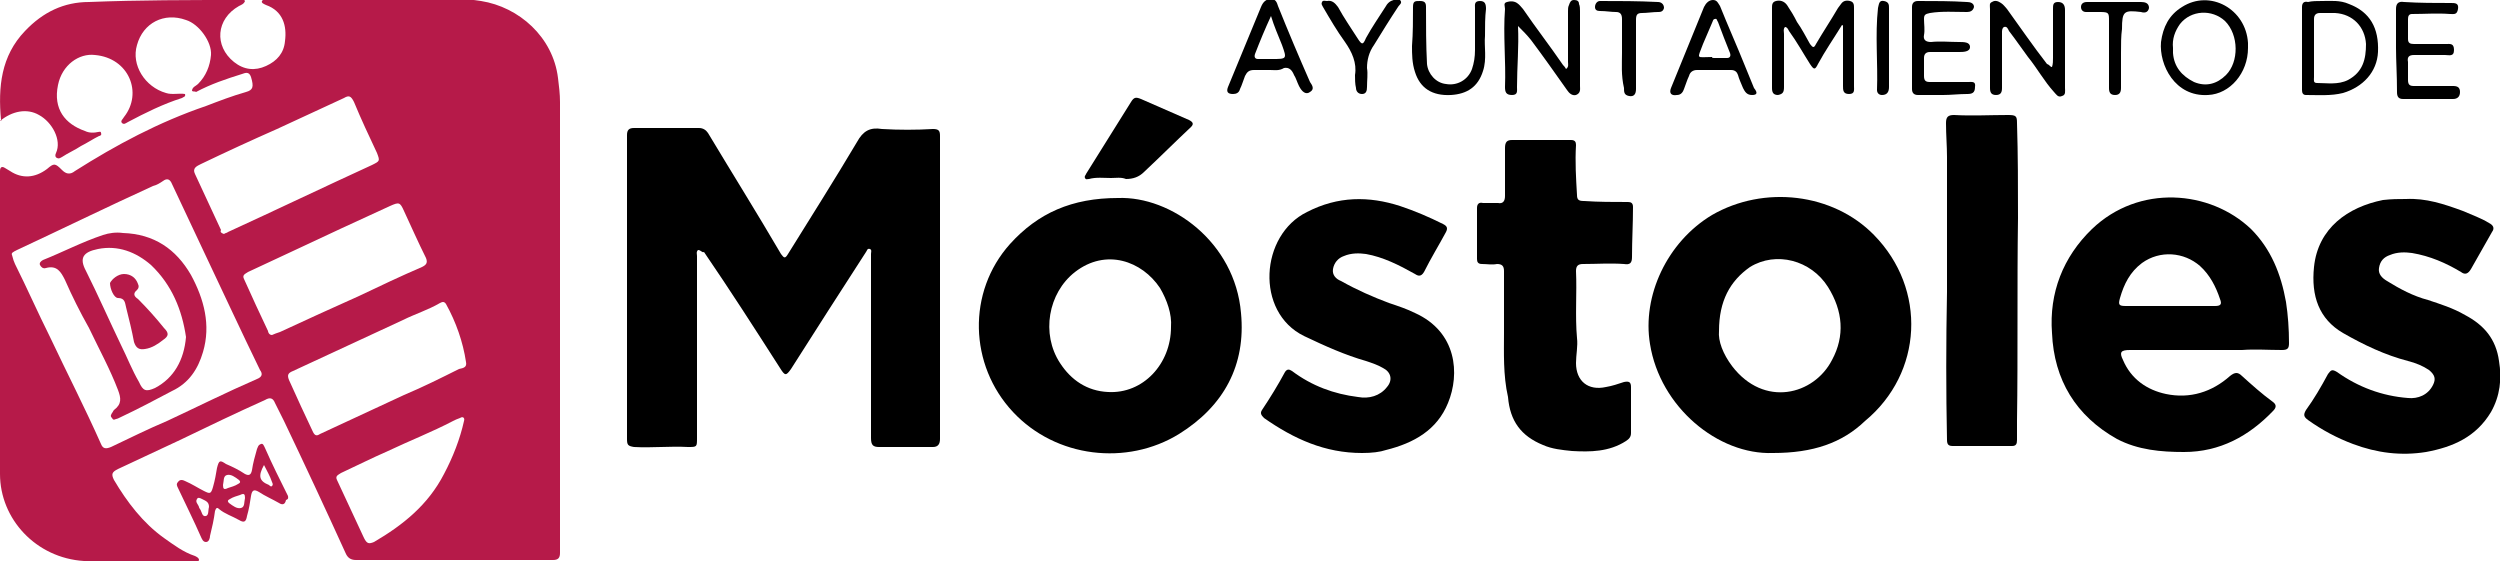 <svg xmlns="http://www.w3.org/2000/svg" xmlns:xlink="http://www.w3.org/1999/xlink" id="Capa_1" x="0px" y="0px" viewBox="0 0 250 56.1" style="enable-background:new 0 0 250 56.1;" xml:space="preserve"><style type="text/css">	.st0{fill:#B61A49;}</style><g>	<g>		<path class="st0" d="M19.2,9.1c0-0.4,0.4-0.5,0.6-0.7c0.8-0.8,1.2-1.8,1.3-2.9c0.1-1.3-1.2-3.1-2.5-3.5c-2.2-0.8-4.3,0.3-4.9,2.5   c-0.6,2,0.8,4.2,2.9,4.8c0.6,0.2,1.3,0,1.9,0.1c0.1,0.3-0.2,0.3-0.3,0.4c-1.9,0.6-3.7,1.5-5.4,2.4c-0.2,0.1-0.4,0.3-0.6,0.1   s0.1-0.4,0.2-0.6c1.9-2.4,0.5-5.9-2.9-6.2c-1.6-0.2-3.3,1-3.7,3c-0.5,2.4,0.7,3.9,2.7,4.6c0.4,0.2,0.9,0.2,1.3,0.1   c0.1,0,0.3-0.1,0.3,0.1c0.1,0.2-0.1,0.3-0.2,0.3c-0.6,0.3-1.2,0.7-1.8,1c-0.6,0.4-1.3,0.7-1.9,1.1c-0.2,0.1-0.3,0.2-0.5,0.1   c-0.2-0.1-0.2-0.3-0.1-0.5c0.6-1.3-0.4-3.1-1.7-3.8c-1.2-0.7-2.7-0.4-3.9,0.6H0.2c-0.1,0-0.1-0.1-0.1-0.1c-0.3-3.3,0-6.4,2.4-8.9   c1.8-1.9,3.9-2.9,6.4-2.9C13.9,0,19,0,24,0c0.2,0,0.4-0.1,0.5,0.1c-0.1,0.3-0.4,0.4-0.6,0.5c-2.3,1.3-2.5,4-0.5,5.6   c1,0.8,2.1,0.9,3.2,0.4c1.1-0.5,1.8-1.3,1.9-2.5c0.2-1.5-0.2-3-1.9-3.6c-0.2-0.1-0.5-0.2-0.4-0.4c0.1-0.2,0.4-0.1,0.6-0.1   c5.4,0,10.8,0,16.2,0c1.7,0,3.4-0.2,5.1,0.1c3.8,0.6,7.2,3.6,7.7,7.7c0.1,0.8,0.2,1.6,0.2,2.4c0,15,0,30.1,0,45.1   c0,0.5-0.2,0.7-0.7,0.7c-6.6,0-13.2,0-19.7,0c-0.5,0-0.8-0.2-1-0.6c-2-4.4-4.1-8.9-6.2-13.3c-0.3-0.6-0.6-1.2-0.9-1.8   c-0.2-0.5-0.5-0.6-1-0.3c-2.9,1.3-5.6,2.6-8.5,4c-2.1,1-4.1,1.9-6.2,2.9c-0.6,0.3-0.7,0.5-0.4,1.1c1.3,2.2,2.9,4.3,5,5.8   c1,0.7,1.9,1.4,3.1,1.8c0.2,0.1,0.4,0.2,0.4,0.4c-0.1,0.3-0.3,0.2-0.5,0.2c-3.7,0-7.4,0.2-11-0.1c-4.8-0.3-8.4-4.2-8.4-8.7   c-0.1-9.5,0-19,0-28.5c0-0.6,0-1.2,0-1.8c0-0.4,0.2-0.5,0.5-0.3c0.2,0.1,0.3,0.2,0.5,0.3c1.2,0.8,2.5,0.7,3.7-0.2   c0.7-0.6,0.8-0.6,1.5,0.1c0.4,0.4,0.8,0.5,1.3,0.1c4.1-2.6,8.4-4.9,13.1-6.5c1.3-0.5,2.6-1,4-1.4c0.7-0.2,0.8-0.5,0.5-1.5   c-0.2-0.6-0.6-0.4-0.9-0.3c-1.6,0.5-3.1,1-4.6,1.8C19.5,9.1,19.4,9.2,19.2,9.1z M1.2,25.5c0.1,0.4,0.2,0.7,0.3,0.9   c1.2,2.4,2.3,4.9,3.5,7.3c1.7,3.6,3.5,7.1,5.1,10.7c0.2,0.5,0.5,0.5,1,0.3c1.9-0.9,3.7-1.8,5.6-2.6c3-1.4,6-2.9,9-4.2   c0.5-0.2,0.6-0.5,0.3-0.9c-1.9-3.9-3.7-7.8-5.6-11.8c-1.1-2.3-2.1-4.5-3.2-6.8c-0.2-0.5-0.5-0.6-0.9-0.3c-0.3,0.2-0.6,0.4-1,0.5   c-4.6,2.1-9.1,4.3-13.6,6.4C1.3,25.2,1.1,25.3,1.2,25.5z M22.4,23.4c0.1-0.1,0.3-0.1,0.4-0.2c4.8-2.2,9.6-4.5,14.4-6.7   c0.8-0.4,0.8-0.4,0.5-1.2c-0.8-1.7-1.6-3.4-2.3-5.1c-0.3-0.6-0.5-0.7-1-0.4c-2.2,1-4.5,2.1-6.7,3.1c-2.5,1.1-5.1,2.3-7.6,3.5   c-0.4,0.2-0.9,0.4-0.6,1c0.9,1.9,1.7,3.7,2.6,5.6C22,23.2,22.1,23.3,22.4,23.4z M27.2,33.5c0.2-0.1,0.5-0.2,0.8-0.3   c2.6-1.2,5.2-2.4,7.9-3.6c2.1-1,4.2-2,6.3-2.9c0.4-0.2,0.6-0.4,0.4-0.9c-0.8-1.6-1.5-3.2-2.2-4.7c-0.4-0.9-0.5-0.9-1.4-0.5   c-3.3,1.5-6.5,3-9.7,4.5c-1.5,0.7-3,1.4-4.5,2.1c-0.3,0.2-0.6,0.3-0.4,0.7c0.8,1.8,1.6,3.5,2.4,5.2C26.8,33.2,26.9,33.5,27.2,33.5   z M46.6,36.2c-0.3-2-1-4-2-5.8c-0.2-0.3-0.4-0.2-0.6-0.1c-1.2,0.7-2.5,1.1-3.7,1.7c-3.7,1.7-7.3,3.4-11,5.1   c-0.5,0.2-0.6,0.4-0.4,0.9c0.8,1.8,1.6,3.5,2.4,5.2c0.2,0.4,0.4,0.4,0.7,0.2c2.8-1.3,5.6-2.6,8.4-3.9c1.9-0.8,3.7-1.7,5.5-2.6   C46.4,36.8,46.7,36.7,46.6,36.2z M46.4,42.1c0.1-0.3-0.1-0.5-0.4-0.3c-0.3,0.1-0.5,0.2-0.7,0.3c-2.1,1.1-4.4,2-6.5,3   c-1.6,0.7-3.2,1.5-4.7,2.2c-0.3,0.2-0.6,0.3-0.4,0.7c0.9,1.9,1.8,3.9,2.7,5.8c0.3,0.6,0.5,0.6,1,0.4c2.9-1.7,5.4-3.7,7-6.8   C45.3,45.7,46,43.9,46.4,42.1z"></path>		<path d="M69.8,25c-0.2,0.2-0.1,0.4-0.1,0.6c0,6.1,0,12.1,0,18.2c0,0.9,0,0.9-0.9,0.9c-1.8-0.1-3.6,0.1-5.4,0   c-0.6-0.1-0.7-0.2-0.7-0.8c0-10.1,0-20.3,0-30.4c0-0.5,0.2-0.7,0.7-0.7c2.2,0,4.4,0,6.5,0c0.4,0,0.7,0.2,0.9,0.5   c2.4,4,4.9,8,7.3,12.1c0.3,0.4,0.4,0.5,0.7,0c2.3-3.7,4.7-7.5,6.9-11.2c0.6-1.1,1.3-1.5,2.5-1.3c1.7,0.1,3.4,0.1,5.1,0   c0.6,0,0.7,0.2,0.7,0.7c0,10.1,0,20.2,0,30.3c0,0.5-0.2,0.8-0.7,0.8c-1.8,0-3.6,0-5.4,0c-0.6,0-0.8-0.2-0.8-0.9c0-6,0-12,0-18.1   c0-0.1,0-0.2,0-0.3c0-0.2,0.1-0.4-0.1-0.5c-0.3-0.1-0.3,0.2-0.4,0.3c-1.3,2-2.5,3.9-3.8,5.9c-1.2,1.9-2.5,3.9-3.7,5.8   c-0.5,0.7-0.6,0.7-1.1-0.1c-2.5-3.9-5-7.8-7.6-11.6C70.2,25.3,70.1,25,69.8,25z"></path>		<path d="M177.3,45.3c-5.5,0.2-11.3-4.6-12.3-10.9c-0.8-4.8,1.7-10.2,6.2-12.9c5.2-3,12.1-2.2,16.2,2c5.3,5.4,4.9,13.8-0.9,18.6   C184.2,44.3,181.3,45.3,177.3,45.3z M171.9,33.1c-0.1,1,0.4,2.3,1.3,3.5c3.2,4.2,8.2,2.9,10-0.6c1.3-2.4,1.1-4.9-0.4-7.3   c-1.7-2.7-5.2-3.6-7.8-2C173,28.1,171.9,30.1,171.9,33.1z"></path>		<path d="M111.8,19.8c5.3-0.2,11.7,4.4,12.3,11.5c0.5,5.2-1.7,9.3-6.2,12.1c-5.2,3.2-12.3,2.4-16.6-2.2c-4.4-4.7-4.6-12-0.3-16.8   C103.8,21.3,107.2,19.8,111.8,19.8z M117.1,32.7c0.1-1.3-0.4-2.7-1.1-3.9c-1.8-2.7-5.4-4-8.5-1.6c-2.7,2.1-3.4,6.2-1.5,9.1   c1.1,1.7,2.7,2.8,4.8,2.9C114.3,39.4,117.1,36.4,117.1,32.7z"></path>		<path d="M224.2,35c-3.7,0-7.5,0-11.2,0c-0.9,0-1.1,0.2-0.7,1c0.8,1.9,2.4,3,4.3,3.4c2.4,0.5,4.6-0.2,6.4-1.8   c0.5-0.4,0.8-0.4,1.2,0c1,0.9,2,1.8,3.1,2.6c0.4,0.3,0.3,0.6,0,0.9c-2.4,2.5-5.3,4.1-8.9,4.1c-2.3,0-4.6-0.2-6.7-1.3   c-4.1-2.3-6.3-5.9-6.5-10.6c-0.3-4,1.1-7.6,4-10.4c4.7-4.5,11.8-3.9,15.9,0c2,2,3,4.5,3.5,7.3c0.2,1.3,0.3,2.7,0.3,4.1   c0,0.5-0.1,0.7-0.7,0.7C226.8,35,225.5,34.9,224.2,35z M217,30.6L217,30.6c1.5,0,3,0,4.5,0c0.6,0,0.7-0.2,0.5-0.7   c-0.4-1.2-1-2.4-2-3.3c-1.6-1.4-4-1.6-5.8-0.3c-1.2,0.9-1.8,2.1-2.2,3.5c-0.2,0.7-0.1,0.8,0.6,0.8C214.1,30.6,215.6,30.6,217,30.6   z"></path>		<path d="M240.6,19.9c2-0.1,3.8,0.5,5.7,1.2c0.9,0.4,1.8,0.7,2.6,1.2c0.4,0.2,0.6,0.5,0.3,0.9c-0.7,1.2-1.4,2.5-2.1,3.7   c-0.3,0.5-0.6,0.6-1,0.3c-1.5-0.9-3.1-1.6-4.9-1.9c-0.7-0.1-1.5-0.1-2.2,0.2c-0.6,0.2-1,0.6-1.1,1.3c-0.1,0.6,0.3,1,0.8,1.3   c1.3,0.8,2.6,1.5,4.1,1.9c1.2,0.4,2.5,0.8,3.7,1.5c1.9,1,3.1,2.4,3.4,4.6c0.3,1.8,0.1,3.5-0.8,5.1c-1.5,2.5-3.8,3.5-6.5,4   c-2.5,0.4-4.9,0.1-7.3-0.8c-1.6-0.6-3.1-1.4-4.5-2.4c-0.4-0.3-0.5-0.5-0.2-1c0.8-1.1,1.5-2.3,2.2-3.6c0.3-0.4,0.4-0.5,0.9-0.2   c2.1,1.5,4.5,2.4,7.1,2.6c1,0.1,2-0.3,2.5-1.3c0.3-0.6,0.2-1-0.4-1.5c-0.6-0.4-1.3-0.7-2.1-0.9c-2.3-0.6-4.4-1.6-6.5-2.8   c-2.4-1.4-3.2-3.7-2.9-6.6c0.4-3.9,3.4-6,6.9-6.7C239.2,19.9,239.8,19.9,240.6,19.9z"></path>		<path d="M136.2,45.3c-3.7,0-6.8-1.4-9.8-3.5c-0.3-0.3-0.4-0.5-0.2-0.8c0.8-1.2,1.6-2.5,2.3-3.8c0.2-0.3,0.4-0.3,0.7-0.1   c2,1.5,4.2,2.3,6.6,2.6c1.1,0.2,2.2-0.1,2.9-1c0.6-0.7,0.4-1.5-0.4-1.9c-0.5-0.3-1.1-0.5-1.7-0.7c-2.1-0.6-4.1-1.5-6.2-2.5   c-4.9-2.4-4.4-10.1,0.3-12.4c3.1-1.6,6.2-1.6,9.3-0.6c1.5,0.5,2.9,1.1,4.3,1.8c0.4,0.2,0.5,0.4,0.3,0.8c-0.7,1.3-1.5,2.6-2.2,4   c-0.3,0.5-0.6,0.4-0.9,0.2c-1.6-0.9-3.2-1.7-4.9-2c-0.7-0.1-1.5-0.1-2.2,0.2c-0.6,0.2-1,0.7-1.1,1.3c-0.1,0.6,0.3,1,0.8,1.2   c1.6,0.9,3.2,1.6,4.8,2.2c0.9,0.3,1.8,0.6,2.6,1c4.2,1.9,4.5,6.1,3.3,9c-1.1,2.7-3.4,4-6.2,4.7C138,45.2,137.2,45.3,136.2,45.3z"></path>		<path d="M150.4,33.3c0-2.3,0-4.2,0-6.2c0-0.5-0.2-0.7-0.7-0.7c-0.5,0.1-1,0-1.5,0c-0.4,0-0.5-0.2-0.5-0.5c0-1.7,0-3.4,0-5.1   c0-0.4,0.2-0.6,0.6-0.5c0.5,0,1,0,1.5,0c0.5,0.1,0.7-0.2,0.7-0.7c0-1.6,0-3.2,0-4.8c0-0.6,0.2-0.8,0.7-0.8c2,0,3.9,0,5.9,0   c0.4,0,0.5,0.2,0.5,0.5c-0.1,1.7,0,3.3,0.1,5c0,0.5,0.2,0.6,0.7,0.6c1.5,0.1,2.9,0.1,4.4,0.1c0.3,0,0.5,0.1,0.5,0.5   c0,1.7-0.1,3.3-0.1,5c0,0.6-0.2,0.8-0.8,0.7c-1.4-0.1-2.7,0-4.1,0c-0.5,0-0.7,0.2-0.7,0.7c0.1,2.2-0.1,4.5,0.1,6.7   c0.1,0.8-0.1,1.7-0.1,2.5c0,1.8,1.2,2.8,3,2.4c0.6-0.1,1.2-0.3,1.8-0.5c0.5-0.1,0.7,0,0.7,0.5c0,1.6,0,3.1,0,4.6   c0,0.4-0.2,0.6-0.5,0.8c-1.7,1.1-3.6,1.1-5.4,1c-1-0.1-2-0.2-2.9-0.6c-2.2-0.9-3.3-2.4-3.5-4.8C150.3,37.5,150.4,35.2,150.4,33.3z   "></path>		<path d="M194.7,29.2c0-4.5,0-9,0-13.5c0-1.1-0.1-2.2-0.1-3.4c0-0.6,0.2-0.8,0.8-0.8c1.8,0.1,3.6,0,5.4,0c0.8,0,0.9,0.1,0.9,0.8   c0.1,3.2,0.1,6.3,0.1,9.5c-0.1,6.7,0,13.5-0.1,20.3c0,0.6,0,1.3,0,1.9c0,0.4-0.1,0.6-0.5,0.6c-2,0-3.9,0-5.9,0   c-0.4,0-0.6-0.1-0.6-0.6C194.6,39.2,194.6,34.2,194.7,29.2C194.6,29.2,194.7,29.2,194.7,29.2z"></path>		<path d="M111.1,17.8c-0.7,0-1.5-0.1-2.2,0.1c-0.2,0-0.3,0.1-0.4-0.1c-0.1-0.2,0.1-0.3,0.1-0.4c1-1.6,2-3.2,3-4.8   c0.5-0.8,1-1.6,1.5-2.4c0.3-0.5,0.5-0.5,1-0.3c1.6,0.7,3.2,1.4,4.8,2.1c0.4,0.2,0.5,0.4,0.2,0.7c-1.6,1.5-3.1,3-4.7,4.5   c-0.5,0.5-1.1,0.7-1.8,0.7C112.1,17.7,111.6,17.8,111.1,17.8z"></path>		<path d="M184.2,2.5c-0.8,1.3-1.7,2.6-2.4,3.9c-0.3,0.6-0.4,0.6-0.8,0c-0.7-1.1-1.3-2.2-2.1-3.3c-0.1-0.2-0.2-0.4-0.4-0.4   c-0.2,0.2-0.1,0.5-0.1,0.7c0,1.8,0,3.5,0,5.3c0,0.5-0.1,0.7-0.6,0.8c-0.5,0-0.6-0.3-0.6-0.7c0-2.7,0-5.3,0-8c0-0.3,0-0.6,0.4-0.7   c0.4-0.1,0.8,0,1.1,0.4c0.4,0.6,0.7,1.1,1,1.7c0.5,0.7,0.9,1.5,1.3,2.2c0.3,0.4,0.4,0.4,0.6,0c0.7-1.2,1.5-2.4,2.2-3.6   c0.1-0.1,0.2-0.3,0.3-0.4c0.2-0.3,0.5-0.4,0.9-0.3c0.4,0.1,0.4,0.4,0.4,0.7c0,1.2,0,2.4,0,3.6c0,1.4,0,2.9,0,4.2   c0,0.4,0.1,0.8-0.5,0.8s-0.6-0.4-0.6-0.8c0-1.8,0-3.6,0-5.4c0-0.3,0-0.5,0-0.7C184.3,2.6,184.2,2.5,184.2,2.5z"></path>		<path d="M151.8,2.6c0.1,2.1-0.1,4.1-0.1,6.1c0,0.4,0.1,0.8-0.5,0.8c-0.6,0-0.7-0.3-0.7-0.8c0.1-2.6-0.2-5.2,0-7.8   c0-0.3-0.2-0.6,0.2-0.7c0.3-0.1,0.7-0.1,1,0.1c0.3,0.2,0.4,0.4,0.6,0.6c1.3,1.9,2.7,3.7,4,5.6c0.1,0.1,0.2,0.2,0.3,0.4   c0.3-0.2,0.2-0.5,0.2-0.7c0-1.7,0-3.4,0-5.1c0-0.2,0-0.4,0.1-0.6c0.1-0.3,0.2-0.5,0.5-0.5c0.3,0,0.5,0.1,0.5,0.4   c0.1,0.2,0.1,0.5,0.1,0.7c0,2.5,0,5,0,7.5c0,0.3,0.1,0.7-0.4,0.9c-0.4,0.1-0.7-0.2-0.9-0.5c-1.2-1.7-2.4-3.4-3.6-5   C152.7,3.5,152.3,3.1,151.8,2.6z"></path>		<path d="M205.2,6.7c0.1-0.3,0.1-0.6,0.1-0.9c0-1.7,0-3.3,0-4.9c0-0.4,0-0.7,0.5-0.7c0.5,0,0.7,0.3,0.7,0.8c0,2.6,0,5.2,0,7.8   c0,0.3,0.1,0.7-0.3,0.8c-0.4,0.2-0.6-0.2-0.8-0.4c-1-1.1-1.7-2.4-2.6-3.5c-0.6-0.8-1.2-1.7-1.9-2.6c-0.1-0.2-0.2-0.5-0.5-0.4   c-0.2,0.1-0.2,0.4-0.2,0.5c0,1.7,0,3.4,0,5.1c0,0.2,0,0.4,0,0.5c0,0.4-0.1,0.7-0.6,0.7c-0.5,0-0.6-0.3-0.6-0.7c0-1.3,0-2.5,0-3.8   c0-1.4,0-2.7,0-4.1c0-0.3-0.1-0.6,0.2-0.7c0.3-0.2,0.6-0.1,0.9,0.1c0.3,0.2,0.4,0.4,0.6,0.6c1.3,1.8,2.6,3.7,4,5.5   C205,6.5,205,6.7,205.2,6.7z"></path>		<path d="M232.2,0.1c0.9,0,1.8-0.1,2.7,0.3c2.1,0.8,3,2.4,2.9,4.8c-0.1,2-1.5,3.5-3.5,4.1c-1.2,0.3-2.4,0.2-3.7,0.2   c-0.3,0-0.4-0.2-0.4-0.5c0-2.7,0-5.5,0-8.3c0-0.4,0.2-0.6,0.6-0.5C231.2,0.1,231.7,0.1,232.2,0.1z M231.4,4.7L231.4,4.7   c0,1,0,2,0,3c0,0.3-0.1,0.6,0.3,0.6c1,0,2.1,0.2,3.1-0.3c1.5-0.8,1.8-2.1,1.8-3.6c-0.1-1.7-1.3-3-3.1-3.1c-0.5,0-1,0-1.5,0   c-0.4,0-0.6,0.2-0.6,0.6C231.4,2.7,231.4,3.7,231.4,4.7z"></path>		<path d="M224.8,4.8c0,2.5-1.8,4.6-4,4.7c-3.3,0.2-4.9-3-4.7-5.3c0.2-1.5,0.8-2.7,2.1-3.5c2.8-1.8,6.4,0.2,6.6,3.6   C224.8,4.4,224.8,4.6,224.8,4.8z M217.3,4.8c0,0.2,0,0.3,0,0.5c0.1,1.4,0.9,2.3,2.1,2.9c1.2,0.5,2.3,0.2,3.2-0.7   c1.3-1.3,1.3-4-0.1-5.4c-1.3-1.2-3.4-1.1-4.5,0.3C217.5,3.1,217.2,3.9,217.3,4.8z"></path>		<path d="M127,7c-0.5,0-1,0-1.6,0c-0.5,0-0.7,0.2-0.9,0.6c-0.2,0.5-0.3,0.9-0.5,1.3c-0.1,0.4-0.4,0.5-0.7,0.5   c-0.5,0-0.7-0.2-0.5-0.7c1.1-2.7,2.2-5.3,3.3-8c0.2-0.5,0.5-0.8,1-0.8s0.6,0.4,0.7,0.7c1,2.5,2.1,5.1,3.2,7.6c0.2,0.3,0.5,0.7,0,1   c-0.4,0.3-0.8,0-1.1-0.6c-0.2-0.4-0.3-0.8-0.5-1.1c-0.2-0.5-0.5-0.8-1-0.7C127.9,7.1,127.5,7,127,7z M127.1,1.6   c-0.6,1.3-1.1,2.5-1.6,3.8c-0.1,0.3,0,0.5,0.3,0.5c0.5,0,0.9,0,1.4,0c1.5,0,1.5,0,1-1.4C127.8,3.5,127.4,2.6,127.1,1.6z"></path>		<path d="M175.2,9.5c-0.5,0-0.7-0.3-0.9-0.7c-0.2-0.5-0.4-0.9-0.5-1.3c-0.1-0.3-0.3-0.5-0.7-0.5c-1.1,0-2.2,0-3.4,0   c-0.4,0-0.7,0.2-0.8,0.6c-0.2,0.4-0.3,0.8-0.5,1.3c-0.1,0.3-0.3,0.6-0.7,0.6c-0.6,0.1-0.8-0.2-0.6-0.7c1.1-2.7,2.2-5.4,3.3-8.1   c0.2-0.4,0.5-0.7,0.9-0.7c0.4,0,0.5,0.3,0.7,0.6c0.8,2,1.7,4,2.5,6c0.3,0.7,0.6,1.5,0.9,2.2C175.8,9.3,175.7,9.5,175.2,9.5z    M171.4,5.8c0.4,0,0.9,0,1.3,0c0.3,0,0.4-0.2,0.3-0.5c-0.4-1-0.8-2-1.2-3.1c-0.1-0.1-0.1-0.4-0.3-0.3c-0.2,0-0.2,0.2-0.3,0.4   c-0.3,0.7-0.6,1.4-0.9,2.1c-0.6,1.6-0.7,1.3,0.9,1.3C171.2,5.8,171.3,5.8,171.4,5.8z"></path>		<path d="M239.6,4.8c0-1.3,0-2.6,0-3.9c0-0.5,0.2-0.8,0.8-0.7c1.6,0.1,3.1,0.1,4.7,0.1c0.4,0,0.8,0,0.7,0.6s-0.4,0.5-0.8,0.5   c-1.3-0.1-2.5,0-3.8,0c-0.3,0-0.4,0.2-0.4,0.5c0,0.7,0,1.3,0,2c0,0.4,0.2,0.5,0.6,0.5c1,0,2.1,0,3.2,0c0.4,0,0.8-0.1,0.8,0.6   c0,0.7-0.5,0.5-0.9,0.5c-1,0-2,0-3.1,0c-0.5,0-0.7,0.2-0.6,0.7c0,0.6,0,1.2,0,1.8c0,0.5,0.2,0.6,0.6,0.6c1.3,0,2.6,0,3.9,0   c0.4,0,0.7,0.1,0.7,0.6c0,0.5-0.3,0.7-0.7,0.7c-1.7,0-3.3,0-5,0c-0.5,0-0.6-0.3-0.6-0.7C239.7,7.4,239.6,6.1,239.6,4.8L239.6,4.8z   "></path>		<path d="M194.3,9.5c-0.8,0-1.7,0-2.5,0c-0.4,0-0.6-0.2-0.6-0.6c0-2.7,0-5.5,0-8.2c0-0.4,0.2-0.6,0.6-0.6c1.7,0,3.3,0,4.9,0.1   c0.3,0,0.7,0.1,0.7,0.5c-0.1,0.4-0.4,0.5-0.7,0.5c-1.2,0-2.5-0.1-3.7,0.1c-0.5,0.1-0.6,0.2-0.6,0.6c0,0.5,0.1,1.1,0,1.6   s0.2,0.7,0.7,0.7c0.9-0.1,1.9,0,2.8,0c0.5,0,1.1,0,1.1,0.5s-0.7,0.5-1.1,0.5c-0.9,0-1.9,0-2.9,0c-0.4,0-0.6,0.2-0.6,0.6   c0,0.6,0,1.2,0,1.8c0,0.5,0.2,0.6,0.6,0.6c1.3,0,2.5,0,3.8,0c0.4,0,0.8-0.1,0.7,0.5c0,0.6-0.3,0.7-0.8,0.7   C195.9,9.4,195.1,9.5,194.3,9.5L194.3,9.5z"></path>		<path d="M148.5,3.6c-0.1,1,0.2,2.3-0.2,3.5c-0.5,1.6-1.6,2.3-3.2,2.4c-1.9,0.1-3.1-0.7-3.6-2.3c-0.3-0.9-0.3-1.8-0.3-2.6   c0.1-1.3,0.1-2.6,0.1-3.9c0-0.6,0.2-0.6,0.7-0.6c0.5,0,0.6,0.2,0.6,0.6c0,1.9,0,3.8,0.1,5.7c0.1,1,0.9,1.9,1.9,2   c1.1,0.2,2.2-0.4,2.6-1.5c0.2-0.6,0.3-1.2,0.3-1.9c0-1.4,0-2.9,0-4.2c0-0.3-0.1-0.7,0.5-0.7c0.5,0,0.6,0.3,0.6,0.8   C148.5,1.7,148.5,2.6,148.5,3.6z"></path>		<path d="M135.5,7.5c0.2-1.2-0.3-2.3-1-3.3c-0.8-1.1-1.5-2.3-2.2-3.5c-0.1-0.2-0.2-0.3-0.1-0.5c0.1-0.2,0.3-0.1,0.5-0.1   c0.5-0.1,0.8,0.2,1.1,0.6c0.6,1.1,1.3,2.1,2,3.2c0.4,0.6,0.5,0.6,0.8-0.1c0.6-1.1,1.3-2.1,2-3.2c0.1-0.2,0.3-0.4,0.5-0.5   c0.3-0.1,0.6-0.3,0.9-0.1c0.3,0.3-0.1,0.5-0.2,0.7c-0.8,1.2-1.6,2.5-2.4,3.8c-0.5,0.7-0.7,1.5-0.7,2.3c0.1,0.6,0,1.2,0,1.9   c0,0.4-0.1,0.7-0.5,0.7s-0.6-0.3-0.6-0.6C135.5,8.4,135.5,7.9,135.5,7.5z"></path>		<path d="M212.1,5.3c0,1.1,0,2.3,0,3.5c0,0.5-0.2,0.7-0.6,0.7c-0.5,0-0.6-0.3-0.6-0.7c0-2.2,0-4.5,0-6.7c0-0.8,0-0.9-0.9-0.9   c-0.5,0-0.9,0-1.4,0c-0.3,0-0.5-0.2-0.5-0.5s0.2-0.5,0.6-0.5c1.8,0,3.6,0,5.4,0c0.4,0,0.8,0.1,0.8,0.6c-0.1,0.5-0.5,0.5-0.8,0.4   c-1.7-0.2-1.9-0.1-1.9,1.7C212.1,3.6,212.1,4.4,212.1,5.3z"></path>		<path d="M162.2,5.3c0-1.1,0-2.3,0-3.4c0-0.5-0.2-0.7-0.6-0.7c-0.5,0-1-0.1-1.6-0.1c-0.3,0-0.5-0.1-0.5-0.4c0-0.3,0.2-0.6,0.5-0.6   c1.9,0,3.8,0,5.8,0.1c0.3,0,0.6,0.2,0.6,0.6c-0.1,0.4-0.4,0.4-0.6,0.4c-0.5,0-1.1,0.1-1.6,0.1c-0.5,0-0.6,0.2-0.6,0.7   c0,2.3,0,4.6,0,6.9c0,0.5-0.2,0.8-0.7,0.7c-0.5-0.1-0.5-0.4-0.5-0.8C162.1,7.5,162.2,6.4,162.2,5.3L162.2,5.3z"></path>		<path d="M188.9,4.8c0,1.3,0,2.6,0,3.9c0,0.5-0.2,0.8-0.7,0.8c-0.3,0-0.5-0.2-0.5-0.5c0.1-2.7-0.2-5.5,0.1-8.2   c0.1-0.4,0.1-0.8,0.6-0.7c0.5,0.1,0.5,0.4,0.5,0.7C188.9,2.1,188.9,3.4,188.9,4.8z"></path>		<path class="st0" d="M12.3,23.3c3.1,0.1,5.3,1.6,6.8,4.2c1.3,2.4,2,5,1.2,7.7c-0.5,1.7-1.4,3.1-3.1,3.9c-1.7,0.9-3.4,1.8-5.1,2.6   c-0.2,0.1-0.4,0.2-0.5,0.2c-0.2,0.1-0.3,0.1-0.4-0.1c-0.2-0.2-0.1-0.3,0-0.5c0.1-0.1,0.1-0.2,0.2-0.3c0.8-0.6,0.7-1.2,0.4-2   c-0.8-2.1-1.9-4.1-2.9-6.2C8,31.2,7.2,29.6,6.5,28c-0.4-0.8-0.8-1.5-1.9-1.2c-0.3,0.1-0.5-0.1-0.6-0.3c-0.1-0.2,0.1-0.4,0.3-0.5   c2-0.8,3.9-1.8,6-2.5C10.9,23.3,11.6,23.2,12.3,23.3z M18.6,33.7c-0.4-2.7-1.4-5.2-3.5-7.2c-1.5-1.3-3.3-2-5.3-1.6   c-1.5,0.3-1.9,0.9-1.2,2.2c1.2,2.4,2.3,4.9,3.5,7.4c0.6,1.2,1.1,2.5,1.8,3.7c0.4,0.9,0.7,1,1.6,0.6C17.4,37.8,18.4,36,18.6,33.7z"></path>		<path class="st0" d="M12.4,27.4c0.7,0,1.2,0.4,1.4,1c0.1,0.2,0.1,0.4-0.1,0.6c-0.5,0.4-0.2,0.7,0.1,0.9c0.9,0.9,1.8,1.9,2.6,2.9   c0.5,0.5,0.5,0.8-0.1,1.2c-0.5,0.4-1.1,0.8-1.8,0.9c-0.6,0.1-0.9-0.1-1.1-0.7c-0.2-1.1-0.5-2.3-0.8-3.5c-0.1-0.4-0.1-0.9-0.8-0.9   c-0.4,0-0.8-0.9-0.8-1.5C11.2,27.9,11.8,27.4,12.4,27.4z"></path>	</g>	<path class="st0" d="M28.8,49.6c-0.8-1.6-1.6-3.2-2.3-4.8c-0.1-0.2-0.2-0.5-0.4-0.4c-0.3,0.1-0.3,0.3-0.4,0.5  c-0.2,0.7-0.4,1.4-0.5,2.1c-0.1,0.5-0.3,0.6-0.7,0.4c-0.6-0.4-1.2-0.7-1.9-1C22,46,21.9,46,21.7,46.8c-0.1,0.6-0.2,1.2-0.4,1.9  c-0.2,0.7-0.3,0.7-0.9,0.4c-0.6-0.3-1.2-0.7-1.9-1c-0.2-0.1-0.5-0.2-0.7,0.1c-0.2,0.2-0.1,0.4,0,0.6c0.8,1.7,1.6,3.3,2.3,4.9  c0.1,0.2,0.2,0.5,0.5,0.5c0.3,0,0.4-0.4,0.4-0.6c0.2-0.8,0.4-1.7,0.5-2.5c0.1-0.3,0.2-0.4,0.4-0.2c0.6,0.5,1.3,0.7,2,1.1  c0.5,0.3,0.7,0.2,0.8-0.4c0.2-0.7,0.3-1.3,0.4-2c0.1-0.6,0.3-0.7,0.8-0.4c0.6,0.4,1.3,0.7,2,1.1c0.3,0.2,0.6,0.2,0.7-0.3  C28.9,49.9,28.8,49.7,28.8,49.6z M20.6,51.6c-0.4,0.1-0.4-0.4-0.6-0.7c-0.1-0.1-0.1-0.2-0.1-0.2c-0.1-0.3-0.4-0.5-0.2-0.8  c0.1-0.2,0.3-0.1,0.5,0c0.4,0.2,0.7,0.3,0.7,0.8C20.8,51,20.9,51.5,20.6,51.6z M22.3,48.5L22.3,48.5c0.1-0.4,0-0.9,0.4-1  c0.4-0.1,0.8,0.2,1.2,0.5c0.2,0.2,0.1,0.3-0.1,0.4c-0.3,0.2-0.7,0.3-1,0.4C22.4,49,22.3,48.9,22.3,48.5z M24.5,49.8  c-0.1,0.4,0,0.9-0.4,1c-0.4,0.1-0.8-0.2-1.2-0.5c-0.2-0.2-0.1-0.3,0.1-0.4c0.3-0.2,0.7-0.3,1-0.4C24.4,49.3,24.5,49.4,24.5,49.8  C24.5,49.7,24.5,49.7,24.5,49.8z M27.2,48.6c-0.1,0.1-0.2,0-0.3-0.1c-1-0.4-1.1-0.9-0.5-2c0.3,0.6,0.6,1.1,0.8,1.7  C27.3,48.4,27.3,48.5,27.2,48.6z"></path></g></svg>